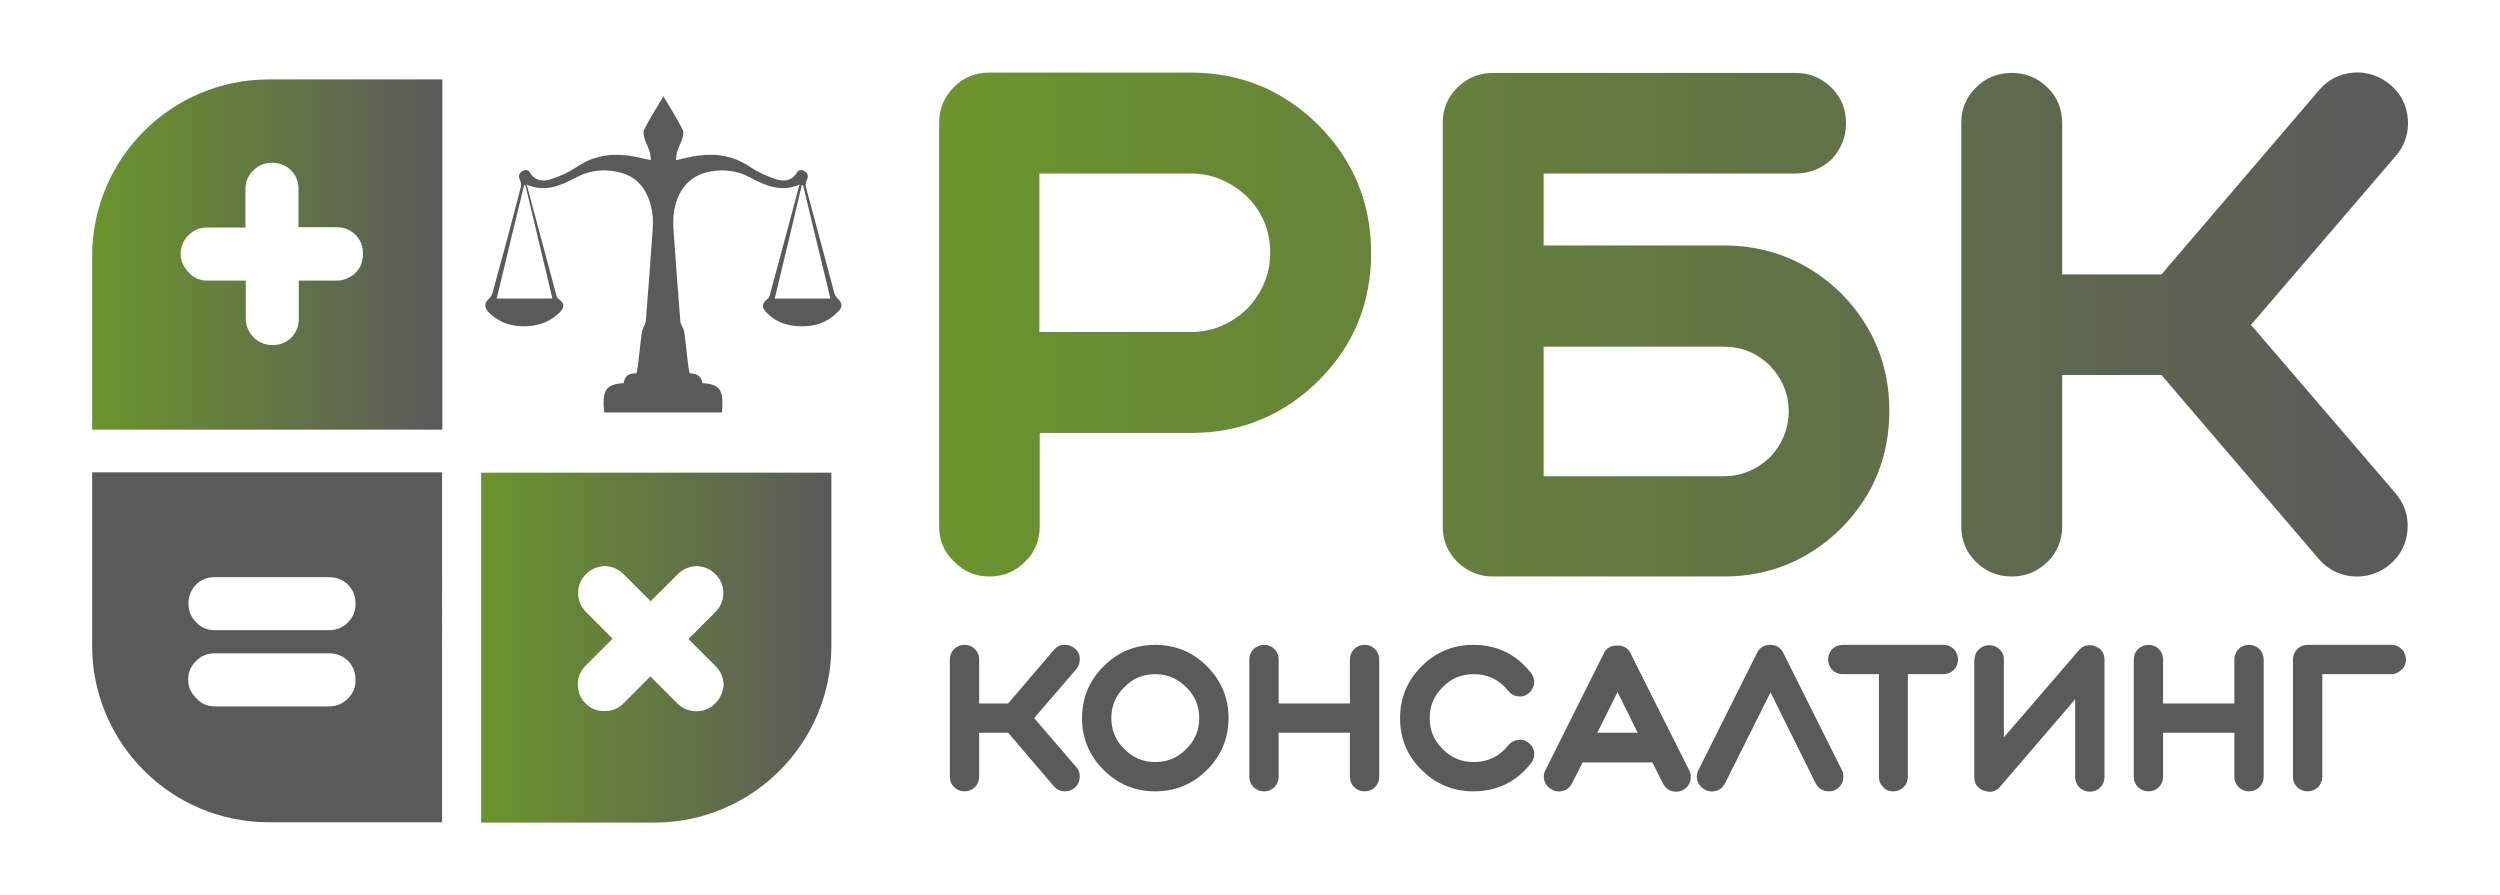 <?xml version="1.0" encoding="UTF-8"?> <svg xmlns="http://www.w3.org/2000/svg" xmlns:xlink="http://www.w3.org/1999/xlink" version="1.1" id="Layer_1" x="0px" y="0px" viewBox="0 0 768 275" style="enable-background:new 0 0 768 275;" xml:space="preserve"> <style type="text/css"> .st0{fill:#5A5A5A;} .st1{fill:url(#SVGID_1_);} .st2{fill:url(#SVGID_00000080195912208233741930000008400263674109637772_);} .st3{fill:url(#SVGID_00000075130475716000342040000008517567427086325123_);} </style> <g> <g> <path class="st0" d="M291.8,202.6c0-1.2,0.4-2.3,1.3-3.2c0.9-0.9,2-1.3,3.2-1.3c1.2,0,2.3,0.4,3.2,1.3c0.9,0.9,1.3,1.9,1.3,3.2 v13.5h8.9l14.1-16.5c0.8-0.9,1.8-1.5,3.1-1.5c1.2-0.1,2.3,0.3,3.3,1.1c0.9,0.8,1.5,1.8,1.5,3.1c0.1,1.2-0.3,2.3-1.1,3.3l-12.9,15 l12.9,15c0.8,0.9,1.2,2,1.1,3.3c-0.1,1.2-0.6,2.3-1.5,3.1c-0.9,0.7-1.8,1.1-3,1.1c-1.4,0-2.5-0.5-3.4-1.5l-14.1-16.5h-8.9v13.5 c0,1.2-0.4,2.3-1.3,3.2c-0.9,0.9-2,1.3-3.2,1.3c-1.2,0-2.3-0.4-3.2-1.3c-0.9-0.9-1.3-1.9-1.3-3.2V202.6z"></path> <path class="st0" d="M354.9,243.1c-6.2,0-11.5-2.2-15.9-6.6c-4.4-4.4-6.6-9.7-6.6-15.9c0-6.2,2.2-11.5,6.6-15.9 c4.4-4.4,9.7-6.6,15.9-6.6c6.2,0,11.5,2.2,15.9,6.6c4.4,4.4,6.6,9.7,6.6,15.9c0,6.2-2.2,11.5-6.6,15.9 C366.4,240.9,361.1,243.1,354.9,243.1z M354.9,207.1c-3.7,0-6.9,1.3-9.5,4c-2.7,2.6-4,5.8-4,9.5c0,3.7,1.3,6.9,4,9.5 c2.6,2.7,5.8,4,9.5,4c3.7,0,6.9-1.3,9.5-4c2.7-2.6,4-5.8,4-9.5c0-3.7-1.3-6.9-4-9.5C361.8,208.5,358.6,207.1,354.9,207.1z"></path> <path class="st0" d="M388.3,198.1c1.2,0,2.3,0.4,3.2,1.3c0.9,0.9,1.3,2,1.3,3.2v13.5h21.9v-13.5c0-1.2,0.4-2.3,1.3-3.2 c0.9-0.9,2-1.3,3.2-1.3c1.2,0,2.3,0.4,3.2,1.3c0.9,0.9,1.3,2,1.3,3.2v36c0,1.2-0.4,2.3-1.3,3.2c-0.9,0.9-2,1.3-3.2,1.3 c-1.2,0-2.3-0.4-3.2-1.3c-0.9-0.9-1.3-2-1.3-3.2v-13.5h-21.9v13.5c0,1.2-0.4,2.3-1.3,3.2c-0.9,0.9-2,1.3-3.2,1.3s-2.3-0.4-3.2-1.3 c-0.9-0.9-1.3-2-1.3-3.2v-36c0-1.2,0.4-2.3,1.3-3.2C386,198.6,387.1,198.1,388.3,198.1z"></path> <path class="st0" d="M430.1,220.6c0-6.2,2.2-11.5,6.6-15.9c4.4-4.4,9.7-6.6,15.9-6.6c7.3,0,13.2,2.9,17.7,8.6c0.8,1,1.1,2.1,1,3.3 c-0.2,1.2-0.8,2.3-1.7,3c-1,0.8-2.1,1.1-3.3,0.9c-1.2-0.1-2.2-0.7-3-1.7c-2.7-3.4-6.2-5.1-10.6-5.1c-3.7,0-6.9,1.3-9.5,4 c-2.7,2.6-4,5.8-4,9.5c0,3.7,1.3,6.9,4,9.5c2.6,2.7,5.8,4,9.5,4c4.4,0,7.9-1.7,10.6-5.1c0.8-1,1.8-1.5,3-1.7 c1.2-0.2,2.3,0.1,3.3,0.9c1,0.8,1.6,1.8,1.7,3c0.1,1.2-0.2,2.3-1,3.3c-4.5,5.7-10.4,8.6-17.7,8.6c-6.2,0-11.5-2.2-15.9-6.6 C432.3,232.2,430.1,226.9,430.1,220.6z"></path> <path class="st0" d="M518.9,236.6c0.6,1.1,0.6,2.3,0.3,3.5c-0.4,1.2-1.1,2-2.2,2.6c-0.6,0.3-1.3,0.5-2,0.5c-1.9,0-3.2-0.8-4.1-2.5 l-3.3-6.5h-21.4l-3.3,6.5c-0.6,1.1-1.4,1.9-2.6,2.2c-1.2,0.4-2.4,0.3-3.5-0.3c-1.1-0.6-1.9-1.4-2.3-2.6c-0.4-1.2-0.3-2.4,0.3-3.5 l18-36c0.8-1.5,2.1-2.2,4-2.2c1.9,0,3.2,0.7,4,2.2L518.9,236.6z M503.1,225.1l-6.2-12.5l-6.2,12.5H503.1z"></path> <path class="st0" d="M543.9,212.7l-14,28c-0.6,1.1-1.4,1.9-2.6,2.2c-1.2,0.4-2.4,0.3-3.5-0.3c-1.1-0.6-1.9-1.4-2.3-2.6 c-0.4-1.2-0.3-2.4,0.3-3.5l18-36c0.8-1.6,2.2-2.4,4-2.4c1.8,0,3.2,0.8,4,2.4l18,36c0.6,1.1,0.6,2.3,0.3,3.5 c-0.4,1.2-1.1,2-2.2,2.6c-1.1,0.6-2.3,0.6-3.5,0.3c-1.2-0.4-2-1.1-2.6-2.2L543.9,212.7z"></path> <path class="st0" d="M566.1,207.1c-1.2,0-2.3-0.4-3.2-1.3c-0.9-0.9-1.3-2-1.3-3.2s0.4-2.3,1.3-3.2c0.9-0.9,2-1.3,3.2-1.3H597 c1.2,0,2.3,0.4,3.2,1.3c0.9,0.9,1.3,2,1.3,3.2s-0.4,2.3-1.3,3.2c-0.9,0.9-2,1.3-3.2,1.3h-10.9v31.5c0,1.2-0.4,2.3-1.3,3.2 c-0.9,0.9-2,1.3-3.2,1.3c-1.2,0-2.3-0.4-3.1-1.3c-0.9-0.9-1.3-1.9-1.3-3.2v-31.5H566.1z"></path> <path class="st0" d="M606.6,202.6c0-1.2,0.4-2.3,1.3-3.1c0.9-0.9,2-1.3,3.2-1.3c1.2,0,2.3,0.4,3.2,1.3c0.9,0.9,1.3,1.9,1.3,3.1 v23.9l23-26.7c0.9-1.1,2-1.6,3.4-1.6c0.6,0,1.1,0.1,1.5,0.3c2,0.7,3,2.1,3,4.2v36c0,1.2-0.4,2.3-1.3,3.2c-0.9,0.9-2,1.3-3.2,1.3 c-1.2,0-2.3-0.4-3.2-1.3c-0.9-0.9-1.3-2-1.3-3.2v-23.9l-23,26.8c-1.3,1.6-3,2-5,1.3c-2-0.7-3-2.1-3-4.2V202.6z"></path> <path class="st0" d="M660,198.1c1.2,0,2.3,0.4,3.2,1.3c0.9,0.9,1.3,2,1.3,3.2v13.5h21.9v-13.5c0-1.2,0.4-2.3,1.3-3.2 c0.9-0.9,2-1.3,3.2-1.3c1.2,0,2.3,0.4,3.2,1.3c0.9,0.9,1.3,2,1.3,3.2v36c0,1.2-0.4,2.3-1.3,3.2c-0.9,0.9-2,1.3-3.2,1.3 c-1.2,0-2.3-0.4-3.2-1.3c-0.9-0.9-1.3-2-1.3-3.2v-13.5h-21.9v13.5c0,1.2-0.4,2.3-1.3,3.2c-0.9,0.9-2,1.3-3.2,1.3 c-1.2,0-2.3-0.4-3.2-1.3c-0.9-0.9-1.3-2-1.3-3.2v-36c0-1.2,0.4-2.3,1.3-3.2C657.7,198.6,658.8,198.1,660,198.1z"></path> <path class="st0" d="M704.4,202.6c0-1.2,0.4-2.3,1.3-3.2c0.9-0.9,2-1.3,3.2-1.3h25.7c1.2,0,2.3,0.4,3.2,1.3c0.9,0.9,1.3,2,1.3,3.2 s-0.4,2.3-1.3,3.1c-0.9,0.9-2,1.4-3.2,1.4h-21.2v31.5c0,1.2-0.4,2.3-1.3,3.2c-0.9,0.9-2,1.3-3.2,1.3c-1.2,0-2.3-0.4-3.2-1.3 c-0.9-0.9-1.3-1.9-1.3-3.2V202.6z"></path> </g> <g> <g> <linearGradient id="SVGID_1_" gradientUnits="userSpaceOnUse" x1="288.387" y1="99.754" x2="739.737" y2="99.754"> <stop offset="1.065558e-08" style="stop-color:#6B942C"></stop> <stop offset="1" style="stop-color:#5A5A5A"></stop> </linearGradient> <path class="st1" d="M365.8,22.3h-61.9c-4.3,0-7.9,1.5-10.8,4.4c-3.1,3.1-4.6,6.8-4.6,11.1v123.9c0,4.3,1.5,7.9,4.6,10.8 c3,3.1,6.6,4.6,10.8,4.6c4.3,0,8-1.5,11.1-4.6c2.9-2.9,4.4-6.6,4.4-10.8V133h46.5c15.3,0,28.4-5.4,39.2-16.1 c10.8-10.8,16.1-23.8,16.1-39.2c0-15.3-5.4-28.4-16.1-39.2C394.2,27.7,381.2,22.3,365.8,22.3z M383.1,94.9 c-5,4.7-10.8,7.1-17.3,7.1h-46.5V53.3h46.5c6.5,0,12.2,2.4,17.3,7.1c4.7,4.7,7.1,10.5,7.1,17.3C390.2,84.1,387.8,89.9,383.1,94.9 z M691.5,99.8L735.9,48c2.8-3.2,4.1-7,3.8-11.3c-0.3-4.3-2.1-7.8-5.3-10.6c-3.4-2.8-7.2-4.1-11.3-3.8c-4.3,0.3-7.8,2.1-10.6,5.3 L664,84.3h-30.5V37.8c0-4.3-1.5-7.9-4.4-10.8c-3.1-3.1-6.8-4.6-11.1-4.6c-4.3,0-8,1.5-11.1,4.6c-3,3-4.4,6.6-4.4,10.8v123.9 c0,4.3,1.5,7.9,4.4,10.8c3.1,3.1,6.8,4.6,11.1,4.6c4.3,0,8-1.5,11.1-4.6c2.9-2.9,4.4-6.6,4.4-10.8v-46.5H664l48.4,56.6 c3.1,3.5,7,5.3,11.7,5.3c3.8,0,7.2-1.3,10.2-3.8c3.2-2.8,5-6.3,5.3-10.6c0.3-4.3-1-8-3.8-11.3L691.5,99.8z M529.5,75.4h-55.3 V53.3h77.4c4.3,0,8-1.5,11.1-4.4c2.9-3.1,4.4-6.8,4.4-11.1c0-4.3-1.5-7.9-4.4-10.8c-3.1-3.1-6.8-4.6-11.1-4.6h-92.9 c-4.3,0-8,1.5-11.1,4.6c-3,3-4.4,6.6-4.4,10.8v123.9c0,4.3,1.5,7.9,4.4,10.8c3.1,3.1,6.8,4.6,11.1,4.6h70.8 c14,0,26-4.9,36.1-14.8c9.9-10,14.8-22,14.8-36.1c0-14-4.9-26-14.8-36.1C555.6,80.4,543.5,75.4,529.5,75.4z M543.7,140.5 c-4,3.8-8.7,5.8-14.2,5.8h-55.3v-39.8h55.3c5.5,0,10.2,1.9,14.2,5.8c3.8,4,5.8,8.7,5.8,14.2C549.4,131.8,547.5,136.5,543.7,140.5 z"></path> </g> </g> <linearGradient id="SVGID_00000051353058293424213110000001151628110305982635_" gradientUnits="userSpaceOnUse" x1="28.263" y1="78.151" x2="135.836" y2="78.151"> <stop offset="1.065558e-08" style="stop-color:#6B942C"></stop> <stop offset="1" style="stop-color:#5A5A5A"></stop> </linearGradient> <path style="fill:url(#SVGID_00000051353058293424213110000001151628110305982635_);" d="M82.6,24.4c-30,0-54.3,24.3-54.3,54.4 v53.2h107.6V24.4H82.6z M109.3,83.7c-1.6,1.6-3.6,2.5-5.8,2.5H91.8v11.7c0,2.3-0.8,4.2-2.3,5.8c-1.6,1.6-3.6,2.3-5.8,2.3 c-2.3,0-4.2-0.8-5.7-2.3c-1.6-1.6-2.5-3.6-2.5-5.8V86.2H63.7c-2.3,0-4.2-0.8-5.7-2.5c-1.6-1.6-2.5-3.5-2.5-5.7s0.8-4.2,2.5-5.8 c1.6-1.6,3.5-2.3,5.7-2.3h11.7V58.1c0-2.3,0.8-4.2,2.5-5.8c1.6-1.6,3.5-2.3,5.7-2.3c2.3,0,4.2,0.8,5.8,2.3c1.6,1.6,2.3,3.6,2.3,5.8 v11.7h11.7c2.3,0,4.2,0.8,5.8,2.3c1.6,1.6,2.3,3.6,2.3,5.8S110.9,82.2,109.3,83.7z"></path> <linearGradient id="SVGID_00000104695892926763068400000004453432130212094359_" gradientUnits="userSpaceOnUse" x1="147.758" y1="198.911" x2="255.347" y2="198.911"> <stop offset="1.065558e-08" style="stop-color:#6B942C"></stop> <stop offset="1" style="stop-color:#5A5A5A"></stop> </linearGradient> <path style="fill:url(#SVGID_00000104695892926763068400000004453432130212094359_);" d="M147.8,145.1v107.6H201 c30,0,54.4-24.3,54.4-54.3v-53.2H147.8z M219.7,216.1c-1.6,1.6-3.5,2.4-5.7,2.4c-2.3,0-4.3-0.8-5.9-2.4l-8.3-8.3l-8.3,8.3 c-1.6,1.6-3.5,2.4-5.8,2.3c-2.3,0.1-4.2-0.7-5.8-2.3c-1.6-1.6-2.4-3.6-2.4-5.9c0-2.2,0.8-4.1,2.4-5.7l8.3-8.3L180,188 c-1.6-1.6-2.4-3.6-2.4-5.9c0-2.2,0.8-4.1,2.4-5.7c1.6-1.6,3.5-2.4,5.8-2.5c2.3,0.1,4.2,0.9,5.8,2.5l8.3,8.3l8.3-8.3 c1.6-1.6,3.5-2.4,5.8-2.5c2.3,0.1,4.2,0.9,5.8,2.5c1.6,1.6,2.4,3.5,2.4,5.7c0,2.3-0.8,4.3-2.4,5.9l-8.3,8.3l8.3,8.3 c1.6,1.6,2.4,3.5,2.5,5.8C222.1,212.6,221.3,214.5,219.7,216.1z"></path> <path class="st0" d="M28.3,145.1v53.2c0,30,24.3,54.3,54.3,54.3h53.2V145.1H28.3z M107,214.5c-1.6,1.6-3.6,2.5-5.8,2.5H66 c-2.3,0-4.2-0.8-5.7-2.5c-1.6-1.6-2.5-3.5-2.5-5.7c0-2.3,0.8-4.2,2.5-5.8c1.6-1.6,3.5-2.3,5.7-2.3h35.1c2.3,0,4.2,0.8,5.8,2.3 c1.6,1.6,2.3,3.6,2.3,5.8C109.3,211,108.5,212.9,107,214.5z M107,191.1c-1.6,1.6-3.6,2.5-5.8,2.5H66c-2.3,0-4.2-0.8-5.8-2.5 c-1.6-1.6-2.3-3.5-2.3-5.7c0-2.3,0.8-4.2,2.3-5.8c1.6-1.6,3.6-2.3,5.8-2.3h35.1c2.3,0,4.2,0.8,5.8,2.3c1.6,1.6,2.3,3.6,2.3,5.8 C109.3,187.6,108.5,189.5,107,191.1z"></path> <path class="st0" d="M257.7,92.1c-0.6-0.6-1.2-1.3-1.4-2.1c-2.9-10.8-5.8-21.6-8.7-32.5c-0.2-0.7,0-1.6,0.3-2.3 c0.5-1.1,0.3-1.9-0.6-2.5c-0.9-0.7-2-0.6-2.5,0.3c-1.5,2.6-4,2.8-6.3,2.1c-2.7-0.9-5.5-2.1-7.9-3.7c-4.9-3.4-10.3-4.4-16.1-3.6 c-2.3,0.3-4.5,0.9-6.8,1.4c-0.1-2.1,0.8-3.9,1.6-5.8c0.5-1.1,0.9-2.7,0.4-3.6c-1.7-3.4-3.8-6.7-5.9-10.2c0,0,0,0,0,0.1 c0,0,0,0,0-0.1c-2.1,3.5-4.2,6.8-5.9,10.2c-0.5,0.9,0,2.5,0.4,3.6c0.8,1.9,1.7,3.6,1.6,5.8c-2.4-0.5-4.6-1.1-6.8-1.4 c-5.8-0.8-11.1,0.2-16.1,3.6c-2.4,1.6-5.1,2.8-7.9,3.7c-2.3,0.7-4.8,0.5-6.3-2.1c-0.5-0.9-1.6-1-2.5-0.3c-0.9,0.6-1.1,1.5-0.6,2.5 c0.3,0.7,0.5,1.6,0.3,2.3c-2.8,10.8-5.7,21.7-8.7,32.5c-0.2,0.8-0.8,1.5-1.4,2.1c-1.1,1-1.1,2.4,0.1,3.7c3.4,3.5,7.6,4.7,12.3,4.4 c3.8-0.3,7.1-1.6,9.8-4.4c1.4-1.5,1.3-2.6-0.4-3.9c-0.3-0.2-0.6-0.6-0.7-0.9c-3-11.3-6.1-22.6-9.2-34.3c5.7,2.5,10.5,0.3,15.2-2.2 c4.5-2.4,9.2-2.7,13.9-1.4c5.7,1.6,8.3,6.1,9.4,11.6c0.4,2.3,0.3,4.8,0.1,7.2c-0.6,8.9-1.3,17.9-2,26.8c-0.1,0.8-0.7,1.6-1,2.5 c-0.6,1.7-1.2,11.5-1.9,13.5c-1.7-0.1-3.6,0.4-3.9,3c-5.9,0.3-6.6,2.7-6,9c6,0,12.1,0,18.1,0c6,0,12.1,0,18.1,0 c0.5-6.3-0.1-8.7-6-9c-0.4-2.5-2.2-3-3.9-3c-0.7-2-1.3-11.8-1.9-13.5c-0.3-0.8-0.9-1.6-1-2.5c-0.7-8.9-1.4-17.9-2-26.8 c-0.2-2.4-0.3-4.9,0.1-7.2c1-5.4,3.7-9.9,9.4-11.6c4.7-1.3,9.4-1,13.9,1.4c4.7,2.5,9.5,4.7,15.2,2.2c-3.1,11.6-6.1,22.9-9.2,34.3 c-0.1,0.3-0.4,0.7-0.7,0.9c-1.6,1.3-1.8,2.4-0.4,3.9c2.6,2.9,6,4.2,9.8,4.4c4.7,0.3,8.9-0.9,12.3-4.4 C258.8,94.6,258.8,93.1,257.7,92.1z M169.7,91.7c-5.8,0-11.3,0-17.1,0c2.8-11.8,5.6-23.3,8.4-34.8c0.1,0,0.3,0,0.4,0 C164.2,68.5,166.9,80.1,169.7,91.7z M238,91.7c2.8-11.7,5.6-23.2,8.3-34.8c0.1,0,0.3,0,0.4,0c2.8,11.5,5.5,23,8.4,34.8 C249.3,91.7,243.8,91.7,238,91.7z"></path> </g> </svg> 